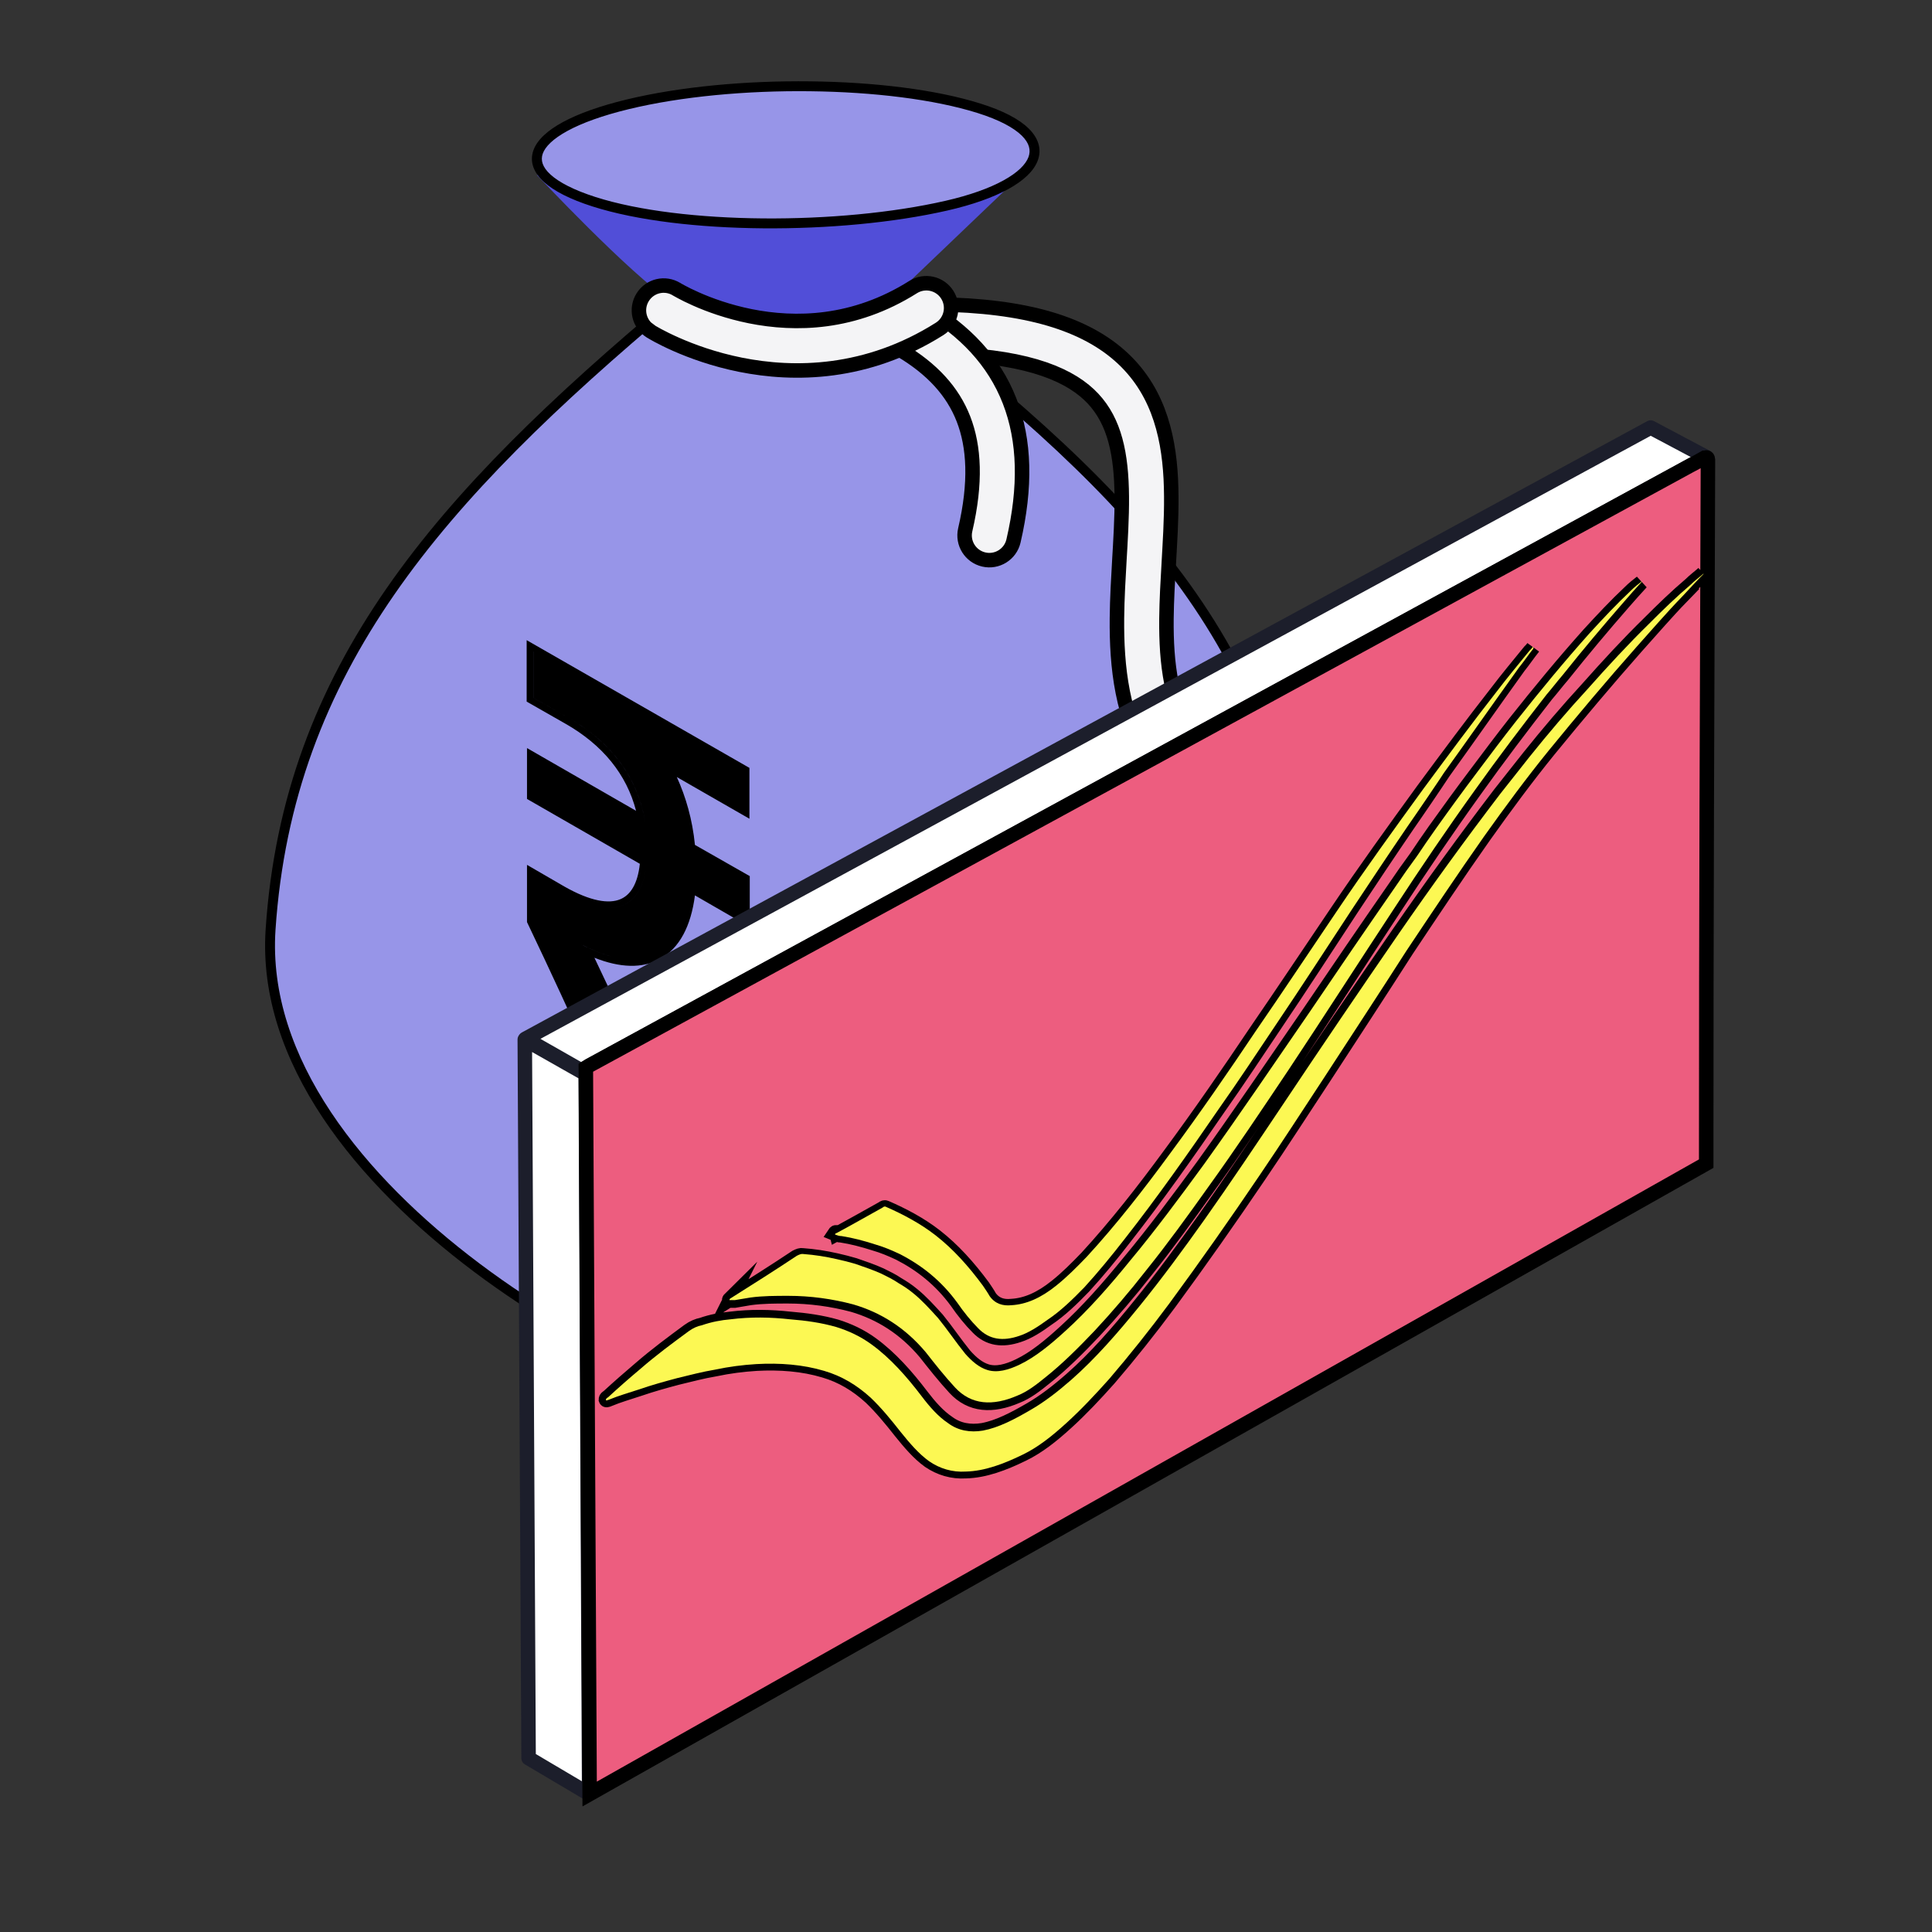 <svg width="40" height="40" viewBox="0 0 40 40" fill="none" xmlns="http://www.w3.org/2000/svg">
<rect x="0" y="0" width="40" height="40" fill="#333333" stroke="none"/>
<path d="M13.918 6.261C9.101 10.299 5.965 13.832 5.602 19.244C5.24 24.663 13.782 29.186 16.324 29.186C21.196 29.186 24.517 25.681 25.248 25.168C26.663 24.171 27.366 20.747 27.175 19.244C26.437 13.388 23.84 10.511 18.381 6.261H13.918Z" fill="#9795E8"/>
<path fill-rule="evenodd" clip-rule="evenodd" d="M13.881 6.158H18.415L18.443 6.18C21.174 8.306 23.198 10.095 24.631 12.09C26.066 14.088 26.905 16.288 27.276 19.231C27.374 20.001 27.243 21.247 26.912 22.423C26.746 23.013 26.529 23.589 26.262 24.082C25.997 24.574 25.678 24.99 25.307 25.252C25.209 25.321 25.06 25.448 24.863 25.615C23.639 26.66 20.558 29.288 16.323 29.288C15.666 29.288 14.639 28.998 13.483 28.488C12.324 27.977 11.023 27.238 9.812 26.329C7.399 24.517 5.315 22.002 5.5 19.237C5.865 13.78 9.031 10.223 13.852 6.182L13.881 6.158ZM13.955 6.363C9.158 10.389 6.063 13.894 5.704 19.25C5.527 21.905 7.533 24.361 9.935 26.165C11.133 27.064 12.421 27.795 13.566 28.301C14.716 28.808 15.71 29.084 16.323 29.084C20.467 29.084 23.471 26.529 24.717 25.469C24.923 25.294 25.081 25.159 25.189 25.084C25.524 24.848 25.824 24.462 26.082 23.984C26.339 23.508 26.552 22.947 26.715 22.368C27.041 21.207 27.166 19.99 27.073 19.257C26.706 16.343 25.877 14.177 24.465 12.21C23.055 10.247 21.059 8.478 18.345 6.363H18.38V6.261L18.317 6.341C18.326 6.349 18.336 6.356 18.345 6.363H13.955Z" fill="black"/>
<path d="M21.168 3.596L18.38 6.261L16.193 7.231C16.193 7.231 14.43 6.609 13.918 6.261C13.009 5.646 11.116 3.623 11.116 3.623L21.168 3.596Z" fill="#514ED8"/>
<path fill-rule="evenodd" clip-rule="evenodd" d="M24.15 12.809C24.141 13.754 24.251 14.581 24.687 15.255C24.84 15.493 24.773 15.81 24.535 15.964C24.297 16.118 23.98 16.05 23.826 15.812C23.224 14.88 23.116 13.803 23.125 12.799C23.129 12.385 23.154 11.966 23.177 11.567C23.182 11.48 23.187 11.395 23.192 11.311C23.219 10.829 23.238 10.38 23.216 9.963C23.173 9.13 22.973 8.513 22.449 8.084C21.902 7.637 20.898 7.305 19.028 7.327C18.745 7.33 18.513 7.103 18.51 6.82C18.506 6.537 18.733 6.305 19.016 6.302C20.969 6.279 22.272 6.614 23.099 7.291C23.948 7.987 24.19 8.953 24.24 9.91C24.264 10.387 24.243 10.885 24.215 11.369C24.21 11.458 24.205 11.547 24.2 11.636C24.177 12.034 24.154 12.423 24.15 12.809Z" fill="#F4F4F6" stroke="black" stroke-width="0.3" stroke-miterlimit="10" stroke-linecap="round"/>
<path fill-rule="evenodd" clip-rule="evenodd" d="M18.464 6.546C18.609 6.302 18.923 6.222 19.167 6.367C19.972 6.844 20.579 7.471 20.902 8.301C21.223 9.126 21.241 10.089 20.983 11.201C20.919 11.476 20.643 11.648 20.368 11.584C20.092 11.52 19.92 11.245 19.984 10.969C20.212 9.989 20.171 9.248 19.947 8.673C19.725 8.104 19.301 7.638 18.644 7.248C18.4 7.104 18.32 6.789 18.464 6.546Z" fill="#F4F4F6" stroke="black" stroke-width="0.3" stroke-miterlimit="10" stroke-linecap="round"/>
<path fill-rule="evenodd" clip-rule="evenodd" d="M19.613 6.103C19.764 6.343 19.693 6.659 19.453 6.81C17.943 7.763 16.44 7.774 15.332 7.552C14.779 7.441 14.32 7.271 13.998 7.129C13.837 7.058 13.709 6.993 13.619 6.945C13.574 6.921 13.539 6.901 13.514 6.886C13.501 6.879 13.491 6.873 13.484 6.868L13.475 6.863L13.472 6.861L13.471 6.86C13.469 6.859 13.251 6.686 13.47 6.86C13.229 6.71 13.156 6.394 13.306 6.154C13.455 5.914 13.77 5.84 14.01 5.989L14.013 5.99L14.029 6C14.045 6.009 14.07 6.024 14.105 6.042C14.173 6.079 14.278 6.132 14.412 6.191C14.682 6.311 15.069 6.453 15.534 6.547C16.459 6.732 17.676 6.719 18.906 5.943C19.146 5.792 19.462 5.864 19.613 6.103Z" fill="#F4F4F6" stroke="black" stroke-width="0.3" stroke-miterlimit="10" stroke-linecap="round"/>
<path d="M19.596 4.258C21.653 3.787 22.097 2.816 20.273 2.242C18.448 1.668 15.195 1.627 12.995 2.16C10.795 2.693 10.481 3.595 12.298 4.176C14.116 4.757 17.382 4.764 19.596 4.258Z" fill="#9795E8"/>
<path fill-rule="evenodd" clip-rule="evenodd" d="M16.775 1.684C18.097 1.699 19.377 1.853 20.302 2.145C20.765 2.29 21.097 2.464 21.297 2.66C21.501 2.86 21.573 3.091 21.485 3.325C21.402 3.546 21.185 3.744 20.875 3.915C20.561 4.087 20.138 4.239 19.618 4.358L19.618 4.358C18.502 4.613 17.123 4.738 15.797 4.727C14.471 4.716 13.189 4.569 12.266 4.274C11.806 4.127 11.469 3.956 11.261 3.767C11.05 3.575 10.961 3.35 11.042 3.117C11.118 2.897 11.336 2.701 11.653 2.528C11.974 2.354 12.415 2.195 12.97 2.061C14.081 1.792 15.453 1.668 16.775 1.684ZM16.773 1.889C15.463 1.873 14.108 1.996 13.018 2.26C12.473 2.392 12.05 2.546 11.751 2.709C11.447 2.874 11.286 3.039 11.236 3.184C11.191 3.315 11.226 3.458 11.399 3.615C11.575 3.775 11.88 3.935 12.329 4.079C13.224 4.365 14.483 4.511 15.799 4.522C17.113 4.533 18.475 4.409 19.573 4.158C20.081 4.042 20.485 3.895 20.776 3.735C21.071 3.573 21.236 3.405 21.293 3.253C21.345 3.113 21.315 2.965 21.153 2.806C20.987 2.644 20.691 2.482 20.241 2.34C19.342 2.057 18.084 1.904 16.773 1.889Z" fill="black"/>
<path fill-rule="evenodd" clip-rule="evenodd" d="M14.013 16.088L15.516 16.951V15.898L10.904 13.254V14.526L11.704 14.982C12.478 15.422 12.973 16.032 13.169 16.787L10.911 15.488V16.541L13.247 17.884C13.203 18.3 13.053 18.531 12.842 18.618C12.608 18.716 12.23 18.665 11.682 18.353L10.911 17.906V19.09L10.924 19.118C11.893 21.145 12.644 22.858 13.45 24.703L13.468 24.744L14.855 25.548L14.692 25.169C13.884 23.291 13.068 21.416 12.307 19.829C12.836 20.039 13.301 20.056 13.667 19.853C14.07 19.631 14.306 19.17 14.388 18.538L15.523 19.193V18.139L14.388 17.493C14.336 16.969 14.201 16.503 14.013 16.088ZM13.364 17.057C13.355 16.997 13.344 16.939 13.332 16.881C13.149 16.027 12.616 15.343 11.772 14.863L11.04 14.447V13.49L11.041 13.49V14.447L11.772 14.863C12.674 15.376 13.22 16.121 13.364 17.057L13.364 17.057ZM11.047 15.724L11.047 15.724V16.462L13.391 17.808C13.34 18.541 12.994 18.904 12.355 18.774C12.994 18.904 13.34 18.54 13.391 17.808L11.047 16.462V15.724ZM11.047 18.143L11.047 18.143V19.059C12.018 21.088 12.769 22.804 13.576 24.648L14.566 25.223L14.566 25.223L13.576 24.649C12.769 22.804 12.018 21.088 11.047 19.059V18.143ZM12.018 19.544C12.086 19.58 12.152 19.613 12.217 19.642C12.368 19.711 12.513 19.763 12.649 19.799C12.454 19.748 12.243 19.663 12.018 19.544C12.018 19.544 12.018 19.544 12.018 19.544ZM14.273 18.314L15.386 18.956V18.956L14.273 18.314C14.273 18.314 14.273 18.314 14.273 18.314ZM13.678 15.738C13.678 15.738 13.678 15.738 13.678 15.738L15.38 16.715V16.715L13.678 15.738Z" fill="black"/>
<path d="M34.175 8.852L35.323 9.461L12.029 22.159L10.881 21.505L34.175 8.852Z" fill="white" stroke="#1C1E2B" stroke-width="0.3" stroke-linejoin="round"/>
<path d="M12.198 37.143L10.944 36.401L10.865 21.523L12.127 22.238L12.198 37.143Z" fill="white" stroke="#1C1E2B" stroke-width="0.3" stroke-linejoin="round"/>
<path d="M35.29 9.478C35.228 9.514 35.016 9.629 34.981 9.646C27.546 13.699 19.952 17.84 12.2 22.061C12.182 22.079 12.155 22.088 12.129 22.105C12.155 26.962 12.182 32.313 12.208 37.143C12.394 37.037 27.996 28.233 35.325 24.092V23.942C35.325 19.147 35.343 14.353 35.361 9.523C35.361 9.475 35.34 9.461 35.299 9.478H35.29ZM17.321 25.549C17.648 25.372 17.957 25.196 18.275 25.019C18.292 25.002 18.319 24.993 18.336 25.002C18.698 25.16 19.052 25.346 19.369 25.593C19.732 25.876 20.049 26.229 20.35 26.635C20.403 26.715 20.447 26.776 20.491 26.856C20.606 27.015 20.765 27.059 20.941 27.041C21.25 27.024 21.55 26.891 21.868 26.635C22.089 26.459 22.292 26.255 22.504 26.035C23.105 25.381 23.679 24.648 24.235 23.889C24.835 23.077 25.427 22.22 26.001 21.364C26.566 20.542 27.122 19.704 27.679 18.882C28.261 18.017 28.862 17.187 29.471 16.348C29.974 15.668 30.478 14.988 30.99 14.335C31.211 14.043 31.44 13.77 31.67 13.487C31.696 13.461 31.723 13.434 31.74 13.408C31.634 13.54 31.546 13.673 31.44 13.805C30.919 14.529 30.407 15.262 29.886 15.986C29.771 16.163 29.648 16.339 29.524 16.525C29.4 16.71 29.268 16.896 29.136 17.09C28.756 17.646 28.367 18.229 27.988 18.803C27.467 19.598 26.946 20.401 26.416 21.187C26.018 21.779 25.63 22.37 25.224 22.944C24.588 23.871 23.952 24.772 23.281 25.628C23.008 25.982 22.725 26.326 22.442 26.635C22.195 26.891 21.948 27.13 21.683 27.306C21.489 27.448 21.286 27.58 21.091 27.642C20.756 27.756 20.473 27.721 20.244 27.483C20.094 27.333 19.944 27.147 19.811 26.953C19.476 26.494 19.069 26.176 18.619 25.946C18.451 25.867 18.283 25.796 18.098 25.743C17.877 25.673 17.648 25.611 17.418 25.576C17.365 25.576 17.321 25.558 17.277 25.54C17.294 25.514 17.303 25.514 17.312 25.514L17.321 25.549ZM15.122 26.9C15.581 26.609 16.032 26.326 16.482 26.026C16.535 25.999 16.579 25.982 16.615 25.991C16.853 26.008 17.082 26.044 17.312 26.096C17.436 26.123 17.568 26.158 17.692 26.194C17.868 26.255 18.054 26.317 18.23 26.397C18.354 26.459 18.469 26.512 18.584 26.591C18.69 26.653 18.787 26.715 18.893 26.803C19.069 26.944 19.237 27.13 19.405 27.315C19.599 27.553 19.776 27.818 19.97 28.057C20.102 28.207 20.253 28.339 20.429 28.392C20.632 28.454 20.862 28.392 21.1 28.277C21.427 28.119 21.736 27.863 22.045 27.58C22.513 27.156 22.954 26.653 23.378 26.132C23.908 25.496 24.411 24.816 24.915 24.127C25.657 23.094 26.372 22.035 27.096 20.984C27.687 20.11 28.279 19.244 28.879 18.379C29.021 18.167 29.171 17.955 29.321 17.752C29.445 17.567 29.577 17.372 29.709 17.187C29.992 16.79 30.275 16.401 30.575 16.004C30.84 15.651 31.105 15.297 31.369 14.962C31.873 14.326 32.376 13.717 32.897 13.134C33.18 12.825 33.453 12.534 33.745 12.26C33.824 12.18 33.904 12.119 33.983 12.057C33.86 12.189 33.736 12.331 33.612 12.472C33.188 12.957 32.765 13.461 32.35 13.982C32.235 14.114 32.129 14.255 32.014 14.388C31.511 15.033 31.016 15.686 30.531 16.366C29.965 17.152 29.409 17.973 28.862 18.812C28.129 19.924 27.405 21.055 26.672 22.158C26.116 22.988 25.568 23.809 24.994 24.604C24.579 25.187 24.164 25.761 23.732 26.3C23.387 26.741 23.025 27.165 22.654 27.562C22.328 27.907 21.992 28.242 21.648 28.516C21.453 28.675 21.259 28.825 21.056 28.904C20.544 29.125 20.102 29.099 19.767 28.737C19.555 28.507 19.352 28.251 19.158 28.004C18.734 27.5 18.23 27.183 17.657 27.015C17.224 26.9 16.773 26.838 16.314 26.838C16.049 26.838 15.784 26.838 15.528 26.873C15.422 26.891 15.316 26.909 15.211 26.927C15.166 26.927 15.131 26.927 15.096 26.927C15.096 26.891 15.122 26.891 15.131 26.882L15.122 26.9ZM34.831 12.339C34.504 12.675 34.195 13.037 33.877 13.39C33.268 14.079 32.659 14.803 32.067 15.527C31.608 16.092 31.158 16.701 30.725 17.311C30.177 18.088 29.648 18.882 29.118 19.677C28.553 20.56 27.979 21.434 27.405 22.317C26.963 22.988 26.531 23.659 26.08 24.322C25.471 25.222 24.844 26.114 24.208 26.98C23.802 27.527 23.387 28.048 22.963 28.542C22.672 28.869 22.381 29.178 22.08 29.452C21.78 29.726 21.489 29.955 21.18 30.105C20.782 30.3 20.385 30.45 19.996 30.459C19.714 30.476 19.458 30.397 19.237 30.247C19.016 30.088 18.831 29.867 18.645 29.637C18.451 29.39 18.248 29.143 18.027 28.931C17.736 28.666 17.427 28.481 17.065 28.375C16.623 28.242 16.147 28.207 15.661 28.233C15.378 28.251 15.096 28.286 14.804 28.348C14.54 28.392 14.275 28.463 14.018 28.525C13.754 28.595 13.498 28.666 13.242 28.754C13.03 28.825 12.809 28.887 12.597 28.975C12.579 28.975 12.553 29.002 12.544 28.975C12.544 28.949 12.57 28.931 12.588 28.922C12.809 28.719 13.03 28.525 13.25 28.339C13.586 28.048 13.921 27.801 14.257 27.553C14.354 27.483 14.442 27.448 14.531 27.43C14.734 27.359 14.928 27.324 15.122 27.306C15.546 27.253 15.952 27.262 16.358 27.306C16.685 27.333 17.003 27.377 17.312 27.465C17.568 27.545 17.815 27.659 18.045 27.827C18.433 28.11 18.769 28.489 19.078 28.896C19.246 29.116 19.422 29.319 19.634 29.461C19.837 29.611 20.085 29.655 20.35 29.611C20.676 29.549 20.994 29.381 21.33 29.187C21.621 29.019 21.895 28.807 22.177 28.56C22.681 28.119 23.149 27.58 23.599 27.024C24.058 26.459 24.5 25.858 24.932 25.249C25.489 24.463 26.018 23.668 26.557 22.865C27.352 21.673 28.155 20.489 28.959 19.324C29.648 18.326 30.345 17.364 31.06 16.428C31.264 16.172 31.458 15.924 31.661 15.668C32.049 15.183 32.456 14.706 32.871 14.255C33.286 13.787 33.709 13.328 34.142 12.905C34.425 12.622 34.707 12.348 34.999 12.101C35.087 12.013 35.175 11.951 35.264 11.871C35.113 12.021 34.963 12.189 34.822 12.339H34.831Z" fill="#ED5D7F" stroke="black" stroke-width="0.3" stroke-miterlimit="10"/>
<path d="M35.273 11.88C35.123 12.03 34.973 12.198 34.831 12.348C34.505 12.683 34.196 13.045 33.878 13.399C33.269 14.087 32.659 14.811 32.068 15.535C31.608 16.101 31.158 16.71 30.725 17.319C30.178 18.096 29.648 18.891 29.118 19.686C28.553 20.569 27.979 21.443 27.405 22.326C26.964 22.997 26.531 23.668 26.081 24.33C25.472 25.231 24.845 26.123 24.209 26.988C23.803 27.535 23.388 28.056 22.964 28.551C22.672 28.878 22.381 29.187 22.081 29.46C21.781 29.734 21.489 29.964 21.18 30.114C20.783 30.308 20.386 30.458 19.997 30.467C19.714 30.485 19.458 30.405 19.238 30.255C19.017 30.096 18.831 29.875 18.646 29.646C18.452 29.398 18.249 29.151 18.028 28.939C17.736 28.674 17.427 28.489 17.065 28.383C16.624 28.251 16.147 28.215 15.661 28.242C15.379 28.259 15.096 28.295 14.805 28.357C14.54 28.401 14.275 28.471 14.019 28.533C13.754 28.604 13.498 28.674 13.242 28.763C13.03 28.833 12.809 28.895 12.597 28.983C12.58 28.983 12.553 29.01 12.544 28.983C12.544 28.957 12.571 28.939 12.589 28.93C12.809 28.727 13.03 28.533 13.251 28.348C13.586 28.056 13.922 27.809 14.258 27.562C14.355 27.491 14.443 27.456 14.531 27.438C14.734 27.368 14.928 27.332 15.123 27.315C15.547 27.262 15.953 27.27 16.359 27.315C16.686 27.341 17.004 27.385 17.313 27.474C17.569 27.553 17.816 27.668 18.046 27.836C18.434 28.118 18.77 28.498 19.079 28.904C19.246 29.125 19.423 29.328 19.635 29.469C19.838 29.619 20.085 29.663 20.35 29.619C20.677 29.557 20.995 29.39 21.33 29.195C21.622 29.028 21.895 28.816 22.178 28.569C22.681 28.127 23.149 27.588 23.6 27.032C24.059 26.467 24.5 25.866 24.933 25.257C25.489 24.471 26.019 23.677 26.558 22.873C27.352 21.681 28.156 20.498 28.959 19.332C29.648 18.334 30.346 17.372 31.061 16.436C31.264 16.18 31.458 15.933 31.661 15.677C32.05 15.191 32.456 14.714 32.871 14.264C33.286 13.796 33.71 13.337 34.143 12.913C34.425 12.63 34.708 12.357 34.999 12.109C35.087 12.021 35.176 11.959 35.264 11.88H35.273Z" fill="#FCF853"/>
<path d="M33.99 12.047C33.867 12.18 33.743 12.321 33.62 12.463C33.196 12.948 32.772 13.451 32.357 13.972C32.242 14.105 32.136 14.246 32.021 14.379C31.518 15.023 31.023 15.677 30.538 16.357C29.973 17.142 29.416 17.964 28.869 18.802C28.136 19.915 27.412 21.045 26.679 22.149C26.123 22.979 25.575 23.8 25.002 24.595C24.587 25.178 24.171 25.752 23.739 26.29C23.394 26.732 23.032 27.156 22.662 27.553C22.335 27.897 21.999 28.233 21.655 28.507C21.461 28.666 21.266 28.816 21.063 28.895C20.551 29.116 20.11 29.089 19.774 28.727C19.562 28.498 19.359 28.242 19.165 27.994C18.741 27.491 18.238 27.173 17.664 27.006C17.231 26.891 16.781 26.829 16.322 26.829C16.057 26.829 15.792 26.829 15.536 26.864C15.43 26.882 15.324 26.899 15.218 26.917C15.174 26.917 15.138 26.917 15.103 26.917C15.103 26.882 15.13 26.882 15.138 26.873C15.598 26.582 16.048 26.299 16.498 25.999C16.551 25.972 16.595 25.955 16.631 25.963C16.869 25.981 17.099 26.017 17.328 26.07C17.452 26.096 17.584 26.131 17.708 26.167C17.884 26.228 18.07 26.29 18.247 26.37C18.37 26.431 18.485 26.485 18.6 26.564C18.706 26.626 18.803 26.688 18.909 26.776C19.085 26.917 19.253 27.103 19.421 27.288C19.615 27.526 19.792 27.791 19.986 28.03C20.119 28.18 20.269 28.312 20.445 28.365C20.648 28.427 20.878 28.365 21.116 28.25C21.443 28.092 21.752 27.835 22.061 27.553C22.529 27.129 22.971 26.626 23.394 26.105C23.924 25.469 24.427 24.789 24.931 24.1C25.672 23.067 26.388 22.008 27.112 20.957C27.703 20.083 28.295 19.217 28.895 18.352C29.037 18.14 29.187 17.928 29.337 17.725C29.461 17.54 29.593 17.346 29.726 17.16C30.008 16.763 30.291 16.374 30.591 15.977C30.856 15.624 31.121 15.27 31.386 14.935C31.889 14.299 32.392 13.69 32.913 13.107C33.196 12.798 33.469 12.507 33.761 12.233C33.84 12.153 33.92 12.092 33.999 12.03L33.99 12.047Z" fill="#FCF853"/>
<path d="M31.749 13.425C31.643 13.557 31.555 13.69 31.448 13.822C30.927 14.546 30.415 15.279 29.894 16.003C29.78 16.18 29.656 16.356 29.532 16.542C29.409 16.727 29.276 16.913 29.144 17.107C28.764 17.663 28.376 18.246 27.996 18.82C27.475 19.614 26.954 20.418 26.424 21.204C26.027 21.796 25.638 22.387 25.232 22.961C24.596 23.888 23.961 24.789 23.29 25.645C23.016 25.998 22.733 26.343 22.451 26.652C22.203 26.908 21.956 27.146 21.691 27.323C21.497 27.464 21.294 27.597 21.1 27.659C20.764 27.773 20.482 27.738 20.252 27.5C20.102 27.349 19.952 27.164 19.819 26.97C19.484 26.511 19.078 26.193 18.627 25.963C18.459 25.884 18.292 25.813 18.106 25.76C17.886 25.689 17.656 25.628 17.426 25.592C17.373 25.592 17.329 25.575 17.285 25.557C17.303 25.53 17.312 25.53 17.32 25.53C17.647 25.354 17.956 25.177 18.274 25.001C18.292 24.983 18.318 24.974 18.336 24.983C18.698 25.142 19.051 25.328 19.369 25.575C19.731 25.857 20.049 26.21 20.349 26.617C20.402 26.696 20.446 26.758 20.491 26.837C20.605 26.996 20.764 27.041 20.941 27.023C21.25 27.005 21.55 26.873 21.868 26.617C22.089 26.44 22.292 26.237 22.504 26.016C23.104 25.363 23.678 24.63 24.234 23.87C24.835 23.058 25.426 22.202 26 21.345C26.566 20.524 27.122 19.685 27.678 18.864C28.261 17.998 28.861 17.169 29.471 16.33C29.974 15.65 30.477 14.97 30.989 14.316C31.21 14.025 31.44 13.751 31.669 13.469C31.696 13.442 31.722 13.416 31.74 13.389L31.749 13.425Z" fill="#FCF853"/>
</svg>
